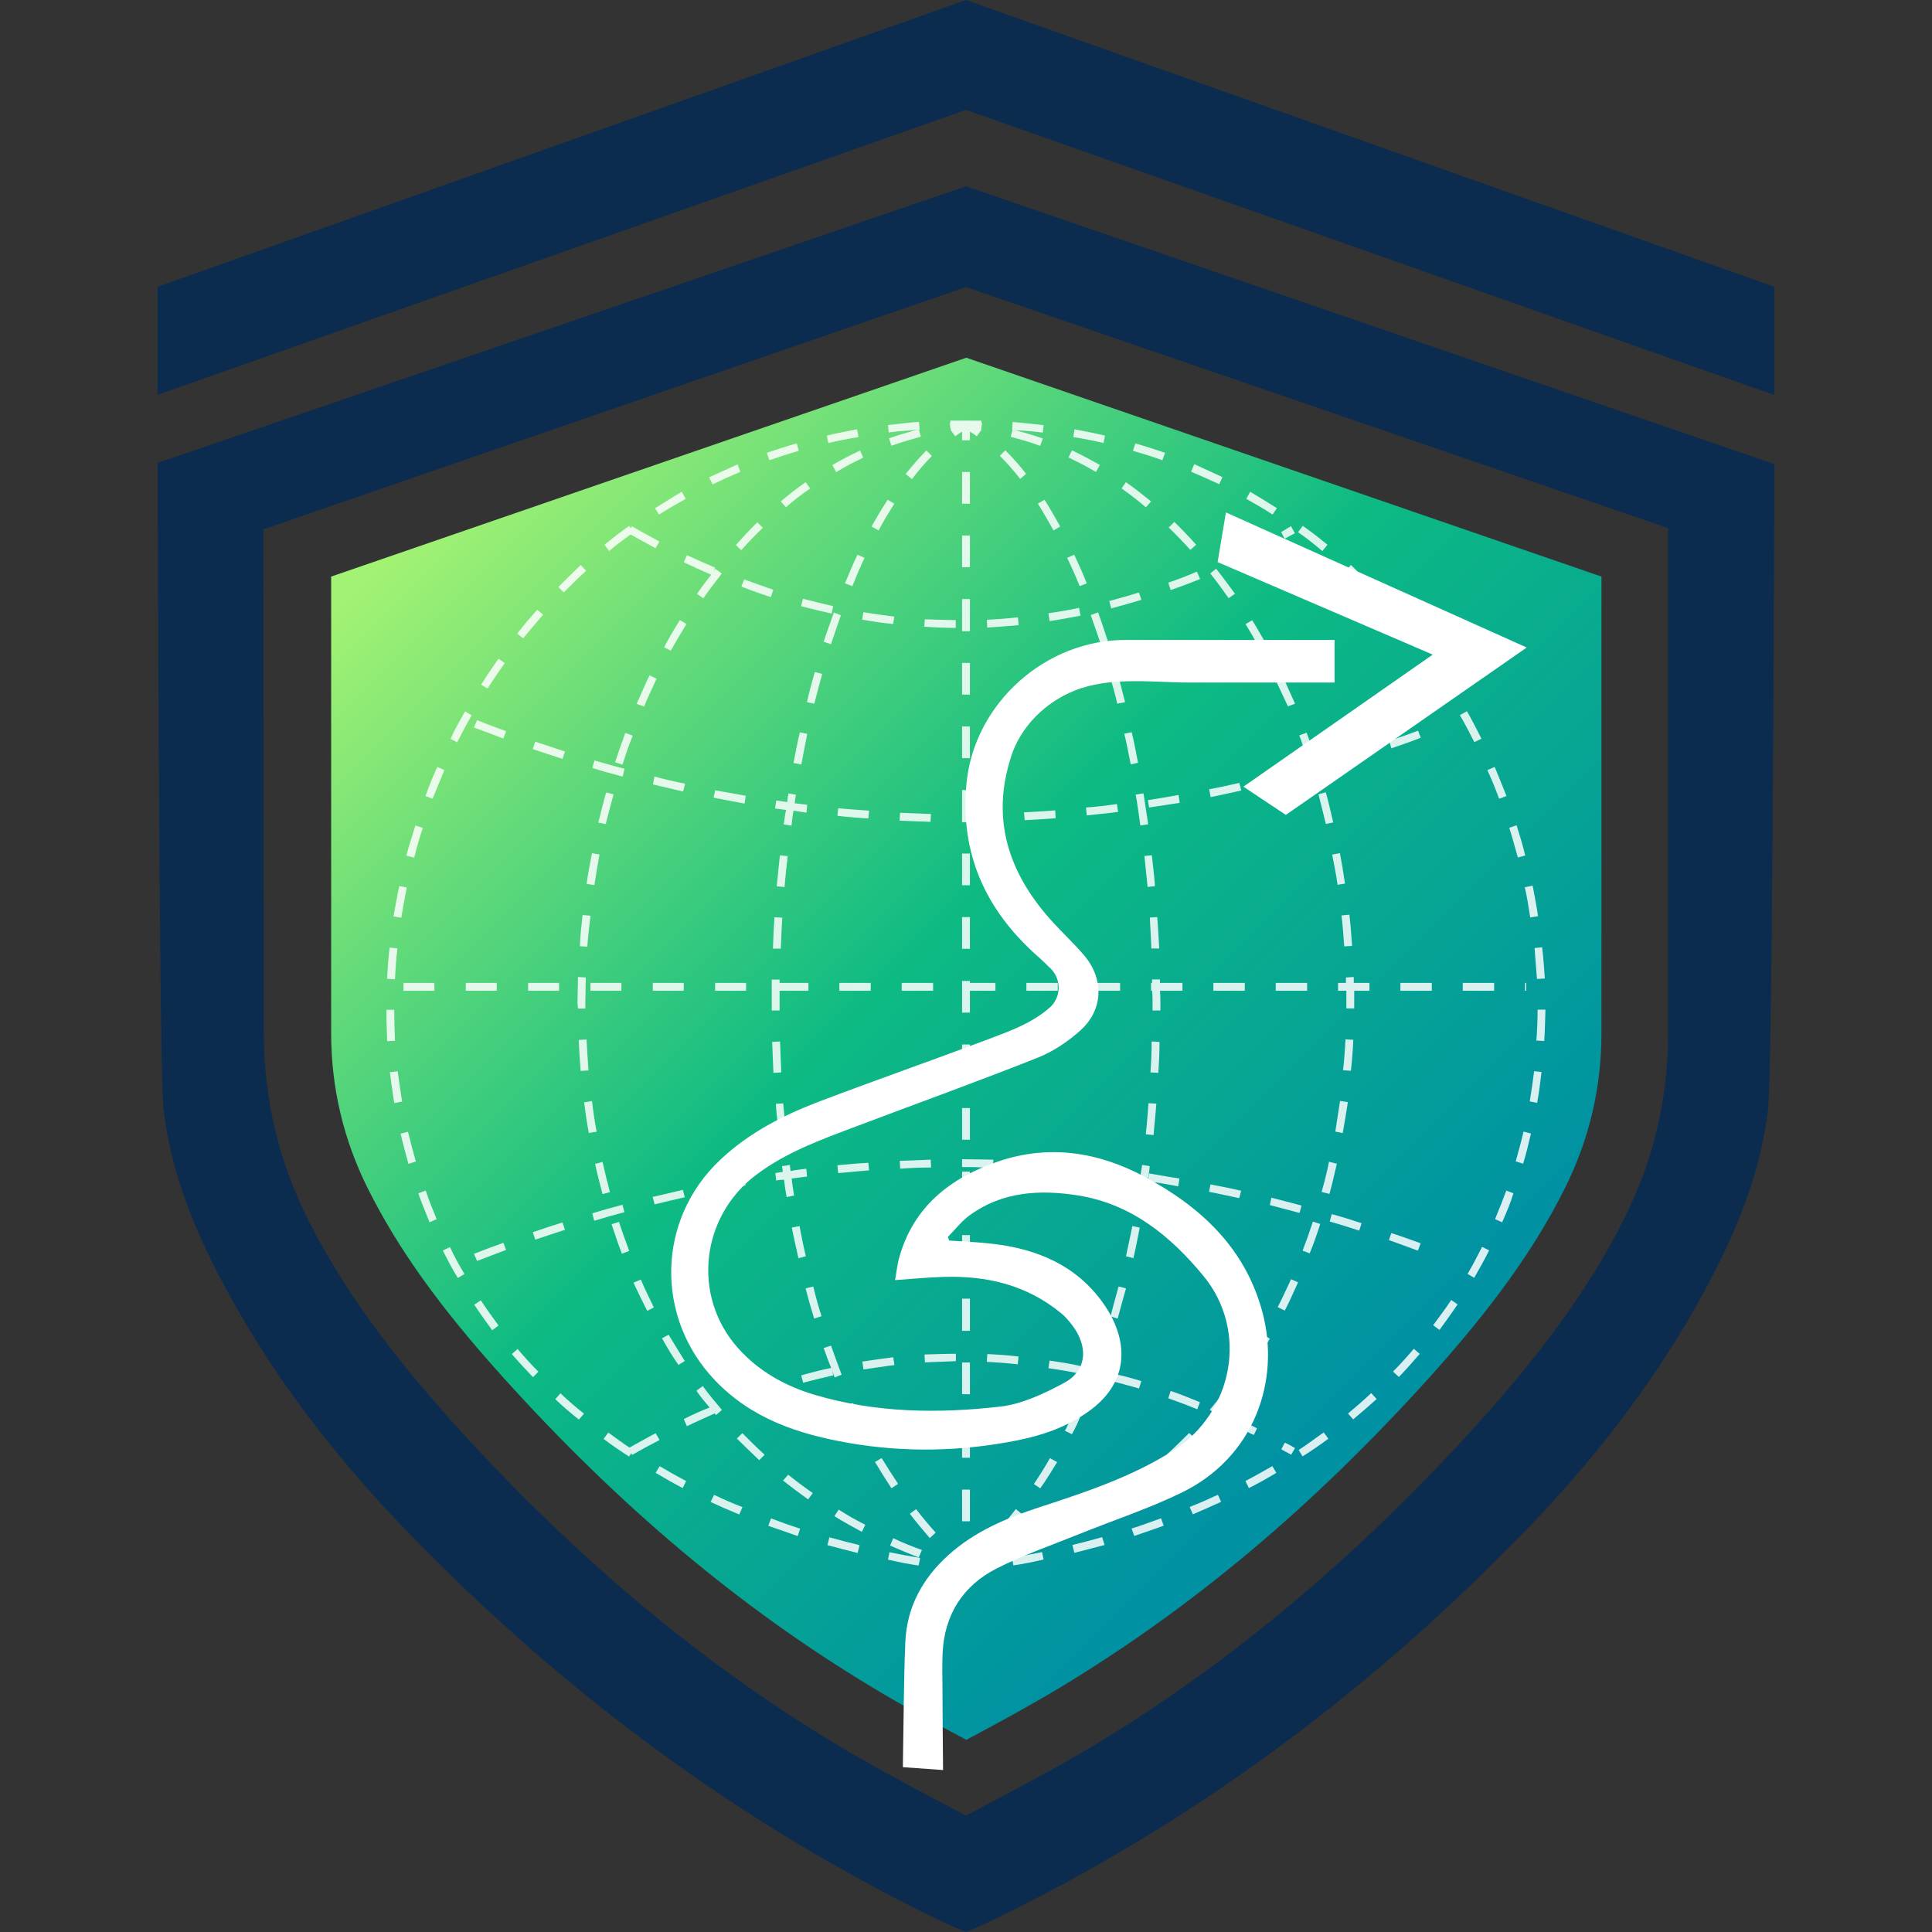 <?xml version="1.0" encoding="UTF-8"?>
<svg id="_Слой_2" data-name="Слой 2" xmlns="http://www.w3.org/2000/svg" xmlns:xlink="http://www.w3.org/1999/xlink" viewBox="0 0 128 128">
  <rect x="0" y="0" width="128" height="128" fill="#333333" stroke="none"/>
  <defs>
    <style>
      .cls-1 {
        opacity: .85;
      }

      .cls-2 {
        fill: #fff;
      }

      .cls-3 {
        fill: #0b2c4e;
      }

      .cls-4 {
        fill: url(#_Безымянный_градиент_28);
      }

      .cls-5 {
        fill: none;
      }
    </style>
    <linearGradient id="_Безымянный_градиент_28" data-name="Безымянный градиент 28" x1="33.86" y1="29.02" x2="93.97" y2="89.13" gradientUnits="userSpaceOnUse">
      <stop offset="0" stop-color="#a2f273"/>
      <stop offset=".51" stop-color="#0dba83"/>
      <stop offset="1" stop-color="#0091a3"/>
    </linearGradient>
  </defs>
  <g id="_Слой_1-2" data-name="Слой 1">
    <rect class="cls-5" width="128" height="128"/>
    <g>
      <polygon class="cls-3" points="64 0 10.44 19 10.44 26.16 64 7.28 117.55 26.17 117.55 19 64 0"/>
      <path class="cls-3" d="M64,12.34L10.44,30.67s.1,40.29,.39,42.81c.44,3.79,1.79,7.35,3.53,10.75,3.32,6.47,7.69,12.16,12.73,17.35,10.34,10.65,22.1,19.38,35.51,25.82,.49,.23,1.4,.6,1.4,.6,0,0,.88-.36,1.38-.6,13.43-6.44,25.17-15.17,35.53-25.82,5.04-5.19,9.4-10.88,12.7-17.35,1.74-3.4,3.09-6.96,3.53-10.75,.31-2.52,.42-42.73,.42-42.73L64,12.34Zm46.52,56.13c0,4.34-.99,8.44-2.93,12.29-2.49,4.99-5.9,9.35-9.61,13.48-7.51,8.31-15.9,15.61-25.51,21.4-2.75,1.64-5.64,3.14-8.47,4.65-2.86-1.51-5.71-3.01-8.47-4.65-9.64-5.79-18.03-13.09-25.53-21.4-3.69-4.13-7.12-8.49-9.61-13.48-1.92-3.84-2.91-7.95-2.91-12.29,0-8.75-.03-33.4-.03-33.4l46.55-16.05,46.52,15.97v33.48Z"/>
      <path class="cls-4" d="M64,115.26c-2.13-1.14-4.18-2.24-6.18-3.45-8.78-5.28-16.79-12.01-24.5-20.57-4.19-4.65-6.95-8.5-8.94-12.48-1.62-3.23-2.44-6.7-2.44-10.3,0-3.5,0-26.97,0-30.26l42.08-14.5,42.08,14.5c0,3.27,0,26.73,0,30.26,0,3.61-.82,7.07-2.44,10.3-1.99,3.97-4.75,7.82-8.94,12.48-7.71,8.55-15.72,15.28-24.5,20.57-2,1.2-4.04,2.31-6.18,3.45Z"/>
      <path class="cls-2" d="M66.98,50.16c-1.32,4.08-.18,7.6,2.57,10.71,.73,.83,1.56,1.58,2.28,2.43,1.32,1.56,1.27,3.58-.22,4.94-.83,.75-1.82,1.42-2.85,1.83-3.97,1.58-8,3.03-11.99,4.54-2.31,.87-4.64,1.7-6.65,3.21-3.7,2.77-4.3,8.05-1.22,11.5,1.39,1.55,3.15,2.53,5.14,3.11,4.02,1.18,8.13,1.23,12.23,.76,1.46-.17,2.93-.87,4.25-1.58,1.39-.75,1.58-2.18,.72-3.52-.26-.39-.56-.77-.92-1.07-2.28-1.89-4.96-2.52-7.85-2.42-1.02,.03-2.03,.13-3.17,.21,.1-.55,.14-.98,.25-1.4,.93-3.45,3.4-5.38,6.61-6.47,3.35-1.13,6.61-.62,9.67,1.02,3.72,1.99,6.68,4.73,7.81,8.98,1.21,4.54-.54,9.63-5.39,11.97-2.17,1.05-4.48,1.81-6.71,2.71-1.85,.75-3.75,1.4-5.52,2.3-2.23,1.14-3.46,3.07-3.57,5.62-.03,.75-.02,1.5-.01,2.25,.01,1.8,.02,3.6,.04,5.48l-2.66-.19c0-.1,0-.2,0-.29,.05-2.67,.05-5.34,.16-8,.1-2.31,1.13-4.2,2.84-5.75,1.76-1.59,3.87-2.47,6.07-3.19,3.04-.99,6.07-2,8.8-3.72,4.02-2.54,5.05-7.95,2.03-11.61-2.17-2.63-4.77-4.76-8.3-5.32-2.53-.4-5.01-.26-7.17,1.31-.55,.4-.97,.95-1.45,1.44,.04,.11,.05,.13,.09,.24,.97,.07,1.94,.1,2.9,.22,2.93,.34,5.51,1.43,7.27,3.89,1.72,2.4,1.86,5.23-.95,7.22-1.42,1.01-2.99,1.56-4.67,1.9-3.74,.75-7.5,.83-11.26,.17-3.3-.58-6.39-1.6-8.81-4.14-3.99-4.18-3.86-10.66,.36-14.62,1.9-1.79,4.17-2.95,6.57-3.86,3.74-1.42,7.52-2.74,11.26-4.15,1.4-.53,2.82-1.04,3.98-2.06,.77-.67,.8-1.87,.07-2.59-.29-.28-.58-.57-.89-.84-3.42-3.04-5.12-6.76-4.69-11.4,.5-5.35,5.28-9.58,10.61-9.53h13.78v2.82h-9.56c-2.5,0-5.3-.42-7.68,.54-1.94,.78-3.55,2.37-4.2,4.38Z"/>
      <polygon class="cls-2" points="101.15 42.9 85.19 53.99 82.38 52.12 94.92 43.37 80.67 37.24 81.22 33.95 101.15 42.9"/>
      <g class="cls-1">
        <g>
          <rect class="cls-2" x="63.74" y="28.14" width=".52" height="1.03"/>
          <path class="cls-2" d="M63.74,31.27v2.1h.52v-2.1h-.52Zm0,4.21v2.1h.52v-2.1h-.52Zm0,4.21v2.13h.52v-2.13h-.52Zm0,4.23v2.1h.52v-2.1h-.52Zm0,4.21v2.1h.52v-2.1h-.52Zm0,4.21v2.1h.52v-2.1h-.52Zm0,4.21v2.1h.52v-2.1h-.52Zm0,4.21v2.1h.52v-2.1h-.52Zm0,4.23v2.1h.52v-2.1h-.52Zm0,4.21v2.1h.52v-2.1h-.52Zm0,4.21v2.1h.52v-2.1h-.52Zm0,4.21v2.1h.52v-2.1h-.52Zm0,4.21v2.1h.52v-2.1h-.52Zm0,4.21v2.13h.52v-2.13h-.52Zm0,4.23v2.1h.52v-2.1h-.52Zm0,4.21v2.1h.52v-2.1h-.52Zm0,4.21v2.1h.52v-2.1h-.52Z"/>
          <rect class="cls-2" x="63.74" y="102.89" width=".52" height="1.03"/>
        </g>
        <g>
          <path class="cls-2" d="M63.28,28.9l-.3-.42c.29-.21,.59-.4,.89-.57l.26,.45c-.28,.16-.57,.34-.84,.54Z"/>
          <path class="cls-2" d="M61.38,29.84c-.47,.47-.91,.99-1.38,1.56l.42,.34c.44-.57,.88-1.09,1.32-1.53l-.36-.36Zm-2.57,3.27c-.36,.55-.73,1.17-1.07,1.77l.47,.26c.31-.6,.68-1.19,1.04-1.77l-.44-.26Zm-2,3.64c-.29,.6-.55,1.22-.83,1.9l.49,.18c.26-.65,.52-1.27,.81-1.87l-.47-.21Zm-1.56,3.82c-.23,.65-.47,1.3-.68,1.95l.49,.16c.21-.65,.44-1.3,.65-1.92l-.47-.18Zm-1.27,3.95c-.18,.65-.36,1.3-.52,2l.49,.1c.18-.68,.34-1.32,.52-1.97l-.49-.13Zm-.99,4c-.16,.68-.29,1.35-.42,2.03l.52,.1,.39-2.03-.49-.1Zm-.75,4.05c-.03,.18-.08,.39-.08,.57-.05,.18-.08,.36-.08,.52-.08,.34-.1,.65-.16,.96l.52,.08c.03-.34,.08-.68,.13-.99,.03-.18,.05-.34,.08-.49,.03-.21,.05-.39,.08-.57l-.49-.08Zm-.57,4.1c-.08,.68-.13,1.35-.21,2.05l.52,.05c.05-.7,.13-1.38,.21-2.05l-.52-.05Zm-.36,4.1c-.05,.7-.08,1.38-.1,2.08h.52c.03-.68,.05-1.35,.1-2.05l-.52-.03Zm-.18,4.13v2.05h.52v-2.05h-.52Zm.55,4.1l-.52,.03c.03,.68,.05,1.38,.08,2.05l.52-.03c-.03-.68-.05-1.38-.08-2.05Zm.29,4.96c-.03-.29-.05-.57-.08-.86l-.49,.03c.03,.36,.05,.73,.1,1.09,0,.34,.05,.65,.08,.99l.52-.05c-.05-.42-.08-.81-.13-1.19Zm.49,4.1c-.03-.16-.05-.34-.08-.49-.03-.13-.03-.26-.05-.39l-.52,.08c.03,.13,.03,.23,.05,.36,.03,.18,.05,.34,.08,.52,.05,.39,.1,.78,.18,1.17l.49-.1c-.05-.39-.13-.75-.16-1.14Zm.52,3.17l-.52,.1c.13,.68,.29,1.35,.44,2.03l.49-.13c-.16-.65-.29-1.32-.42-2Zm.91,4l-.52,.13c.18,.68,.36,1.32,.57,2l.49-.16c-.21-.65-.39-1.3-.55-1.97Zm1.17,3.92l-.49,.16c.16,.44,.31,.88,.49,1.3,.03,.13,.08,.26,.13,.36,.03,.1,.08,.18,.1,.29l.47-.18c-.23-.62-.47-1.27-.7-1.92Zm1.48,3.84v-.03h-.03l-.44,.21c.29,.62,.6,1.27,.91,1.84l.44-.23c-.29-.57-.6-1.17-.88-1.79Zm1.87,3.61l-.44,.26c.36,.6,.73,1.19,1.09,1.74l.44-.29c-.36-.55-.73-1.12-1.09-1.71Zm2.29,3.38l-.42,.31c.42,.57,.88,1.09,1.32,1.61l.39-.36c-.44-.49-.88-1.01-1.3-1.56Z"/>
          <path class="cls-2" d="M63.83,104.11c-.26-.23-.52-.46-.77-.7l.35-.37c.25,.23,.5,.46,.75,.68l-.34,.39Z"/>
        </g>
        <g>
          <path class="cls-2" d="M63.01,28.53l-.08-.51c.34-.06,.69-.1,1.04-.14l.06,.51c-.34,.04-.68,.08-1.01,.14Z"/>
          <path class="cls-2" d="M60.88,28.47v-.03c-.05,.03-.1,.03-.16,.05-.62,.16-1.22,.34-1.82,.55l.16,.49c.65-.23,1.3-.42,1.95-.6l-.13-.47Zm-3.9,1.38c-.62,.29-1.25,.62-1.84,.96l.26,.47c.6-.36,1.19-.68,1.79-.96l-.21-.47Zm-3.61,2.1c-.57,.39-1.12,.83-1.64,1.27l.34,.39c.49-.44,1.04-.86,1.61-1.25l-.31-.42Zm-3.19,2.65c-.49,.47-.96,.99-1.43,1.51l.36,.34c.47-.52,.93-1.01,1.43-1.48l-.36-.36Zm-2.78,3.09c-.03,.05-.08,.08-.1,.13-.05,.08-.13,.16-.18,.26-.34,.42-.65,.83-.94,1.27l.42,.29c.39-.57,.81-1.12,1.22-1.64l-.42-.31Zm-2.36,3.4c-.36,.57-.73,1.19-1.04,1.79l.44,.23c.34-.6,.68-1.19,1.04-1.77l-.44-.26Zm-2,3.64c-.29,.6-.57,1.25-.86,1.9l.49,.18c.26-.62,.55-1.25,.83-1.84l-.47-.23Zm-1.61,3.82c-.23,.65-.47,1.3-.68,1.95l.49,.16c.21-.65,.42-1.3,.68-1.92l-.49-.18Zm-1.27,3.95c-.18,.65-.36,1.32-.52,2l.49,.1c.16-.65,.34-1.32,.52-1.97l-.49-.13Zm-.94,4.03c-.13,.68-.26,1.35-.36,2.03l.52,.08c.1-.68,.21-1.35,.34-2.03l-.49-.08Zm-.62,4.08c-.08,.7-.16,1.38-.18,2.08l.49,.03c.05-.68,.13-1.35,.21-2.05l-.52-.05Zm-.31,4.13c0,.57-.03,1.12-.03,1.66l.03,.42h.49v-.42c0-.55,.03-1.09,.03-1.64l-.52-.03Zm.57,4.13l-.52,.03c.03,.68,.08,1.38,.13,2.05l.52-.03c-.05-.7-.1-1.38-.13-2.05Zm.36,4.08l-.52,.08c.08,.65,.18,1.35,.31,2.03l.52-.08c-.13-.68-.23-1.35-.31-2.03Zm.7,4.03l-.49,.13c.13,.65,.31,1.32,.49,2l.49-.13c-.18-.68-.34-1.32-.49-2Zm1.09,3.97l-.49,.16c.21,.65,.44,1.32,.68,1.95l.49-.18c-.23-.62-.47-1.27-.68-1.92Zm1.45,3.82l-.49,.21c.29,.62,.6,1.27,.91,1.87l.44-.23c-.29-.6-.6-1.22-.86-1.84Zm1.84,3.66l-.44,.23c.34,.62,.7,1.22,1.09,1.77l.42-.26c-.36-.57-.73-1.17-1.07-1.74Zm2.26,3.4l-.42,.31c.26,.39,.57,.75,.88,1.12,.1,.13,.21,.26,.34,.39,.03,.03,.05,.08,.08,.1l.39-.34c-.44-.52-.88-1.04-1.27-1.58Zm2.62,3.12l-.36,.36c.47,.47,.99,.96,1.48,1.43l.36-.36c-.52-.47-1.01-.96-1.48-1.43Zm3.04,2.75l-.34,.39c.55,.44,1.12,.86,1.66,1.25l.31-.42c-.57-.39-1.12-.81-1.64-1.22Zm3.35,2.31l-.29,.44c.57,.36,1.2,.7,1.82,1.04l.23-.47c-.62-.31-1.22-.65-1.77-1.01Zm3.61,1.9l-.21,.49c.62,.26,1.27,.55,1.9,.78l.21-.49c-.65-.23-1.3-.49-1.9-.78Z"/>
          <path class="cls-2" d="M63.92,104.17c-.34-.09-.67-.19-1-.3l.15-.49c.33,.1,.65,.2,.99,.29l-.14,.5Z"/>
        </g>
        <g>
          <path class="cls-2" d="M63.99,28.39c-.34,0-.69,0-1.03,0v-.52c.34,0,.68,0,1.03,0v.52Z"/>
          <path class="cls-2" d="M60.88,27.95c-.68,.05-1.35,.13-2.05,.21l.05,.49c.62-.08,1.25-.13,1.84-.16,.05-.03,.1-.03,.16-.03h.05l-.05-.52Zm-4.1,.49c-.65,.13-1.35,.26-2,.42l.1,.49c.68-.16,1.35-.29,2-.39l-.1-.52Zm-4,.94c-.65,.18-1.32,.39-1.97,.62l.16,.49c.68-.23,1.32-.44,1.95-.62l-.13-.49Zm-3.9,1.38c-.65,.29-1.27,.57-1.9,.86l.23,.47c.6-.29,1.22-.57,1.84-.83l-.18-.49Zm-3.71,1.82c-.62,.36-1.19,.73-1.77,1.09l.26,.42c.57-.36,1.17-.7,1.77-1.04l-.26-.47Zm-3.38,2.42l-.1-.16c-.57,.39-1.12,.83-1.64,1.25l.31,.42c.44-.39,.94-.75,1.4-1.09,.08-.05,.13-.1,.21-.16l-.18-.26Zm-3.32,2.44c-.49,.47-.99,.96-1.48,1.45l.36,.36c.49-.49,.99-.99,1.48-1.43l-.36-.39Zm-2.88,2.96c-.47,.52-.91,1.04-1.32,1.58l.39,.31c.44-.52,.86-1.04,1.32-1.56l-.39-.34Zm-2.57,3.25c-.39,.55-.78,1.12-1.14,1.71l.42,.26c.36-.57,.75-1.14,1.14-1.69l-.42-.29Zm-2.21,3.48c-.34,.6-.68,1.19-.96,1.82l.44,.23c.31-.6,.62-1.22,.96-1.79l-.44-.26Zm-1.84,3.69c-.29,.62-.55,1.27-.78,1.92l.47,.18c.26-.62,.52-1.27,.78-1.9l-.47-.21Zm-1.45,3.87c-.21,.68-.42,1.32-.6,2l.52,.13c.16-.65,.36-1.32,.57-1.97l-.49-.16Zm-1.06,4c-.16,.68-.26,1.35-.39,2.03l.52,.08c.1-.65,.23-1.32,.36-2l-.49-.1Zm-.65,4.08c-.08,.68-.13,1.38-.16,2.08l.52,.03c.03-.68,.08-1.38,.16-2.05l-.52-.05Zm.31,4.13h-.52c0,.7,.03,1.4,.05,2.08l.52-.03c-.03-.68-.05-1.38-.05-2.05Zm.23,4.08l-.52,.05c.08,.68,.18,1.35,.29,2.05l.52-.1c-.1-.68-.21-1.35-.29-2Zm.68,4l-.49,.13c.16,.68,.34,1.32,.52,2l.49-.16c-.18-.65-.36-1.3-.52-1.97Zm1.17,3.9l-.49,.18c.23,.65,.49,1.27,.75,1.92l.47-.21c-.26-.62-.52-1.27-.73-1.9Zm1.61,3.74l-.47,.23c.31,.62,.62,1.22,.99,1.82l.44-.26c-.34-.57-.68-1.19-.96-1.79Zm2.05,3.53l-.44,.29c.36,.55,.78,1.12,1.19,1.69l.42-.31c-.42-.57-.81-1.12-1.17-1.66Zm2.44,3.22l-.39,.34c.44,.52,.94,1.04,1.4,1.53l.36-.36c-.47-.47-.94-.99-1.38-1.51Zm2.83,2.94l-.34,.39c.49,.47,1.01,.91,1.56,1.35l.34-.39c-.55-.44-1.07-.88-1.56-1.35Zm4.6,3.61c-.49-.31-.96-.68-1.43-1.01l-.31,.42c.55,.42,1.12,.81,1.69,1.17l.13-.21,.16-.21c-.08-.05-.16-.1-.23-.16Zm1.97,1.22l-.26,.44c.6,.36,1.2,.7,1.79,1.01l.23-.47c-.6-.31-1.2-.65-1.77-.99Zm3.61,1.9l-.23,.47c.62,.29,1.27,.57,1.9,.83l.21-.49c-.62-.23-1.27-.52-1.87-.81Zm3.77,1.56l-.18,.49c.65,.23,1.3,.44,1.95,.68l.16-.49c-.65-.21-1.3-.44-1.92-.68Zm3.87,1.25l-.13,.52c.65,.18,1.32,.34,2,.52l.13-.52c-.68-.16-1.35-.34-2-.52Zm5.95,1.35c-.68-.1-1.32-.23-1.97-.36l-.1,.49c.68,.16,1.35,.29,2.03,.39l.1-.49s-.03,0-.05-.03Z"/>
          <path class="cls-2" d="M63.96,104.17c-.35-.04-.69-.09-1.03-.14l.07-.51c.34,.05,.68,.1,1.02,.14l-.07,.51Z"/>
        </g>
        <g>
          <path class="cls-2" d="M64.71,28.9c-.27-.2-.56-.38-.84-.54l.26-.45c.3,.17,.6,.36,.89,.57l-.3,.42Z"/>
          <path class="cls-2" d="M66.6,29.84l-.36,.36c.44,.44,.91,.96,1.35,1.53l.39-.34c-.44-.57-.91-1.09-1.38-1.56Zm2.6,3.27l-.44,.26c.36,.57,.7,1.17,1.04,1.77l.44-.26c-.34-.6-.68-1.22-1.04-1.77Zm1.97,3.64l-.47,.21c.29,.6,.57,1.22,.83,1.87l.47-.18c-.26-.68-.55-1.3-.83-1.9Zm1.58,3.82l-.49,.18c.21,.57,.42,1.19,.62,1.79,.03,.05,.03,.08,.05,.13l.47-.16v-.03c-.21-.65-.42-1.27-.65-1.92Zm1.45,4.62c-.08-.23-.16-.44-.21-.68l-.49,.13c.05,.21,.1,.39,.16,.6,.13,.44,.26,.91,.36,1.38l.52-.1c-.13-.47-.23-.91-.34-1.32Zm.78,3.32l-.49,.1c.16,.68,.29,1.35,.42,2.03l.49-.1c-.13-.68-.26-1.35-.42-2.03Zm.78,4.05l-.52,.08c.13,.68,.21,1.35,.31,2.05l.52-.08c-.1-.68-.21-1.38-.31-2.05Zm.55,4.1l-.49,.05c.08,.68,.13,1.35,.21,2.05l.49-.05c-.05-.7-.13-1.38-.21-2.05Zm.36,4.1l-.49,.03c.03,.7,.08,1.38,.1,2.05h.52c-.03-.7-.08-1.38-.13-2.08Zm.18,4.86v-.73h-.52v.21c.03,.18,.03,.34,0,.52,.03,.31,.03,.6,.03,.91v.42h.52v-.42c0-.31,0-.6-.03-.91Zm-.55,3.38c0,.68-.03,1.38-.08,2.05l.52,.03c.05-.68,.08-1.38,.08-2.05l-.52-.03Zm-.21,4.1c-.05,.68-.1,1.35-.18,2.05l.52,.05c.05-.7,.13-1.38,.18-2.08l-.52-.03Zm-.42,4.08c-.03,.23-.08,.44-.1,.68-.05,.44-.13,.91-.21,1.35l.52,.1c.05-.36,.1-.73,.16-1.06,0-.05,.03-.1,0-.16,.05-.13,.05-.26,.08-.36,.03-.16,.03-.31,.05-.47l-.49-.08Zm-.65,4.05c-.13,.68-.29,1.35-.42,2l.49,.13c.16-.68,.29-1.35,.42-2.03l-.49-.1Zm-.91,4c-.18,.65-.36,1.3-.52,1.92t-.03,.05l.05,.03,.44,.13c.18-.68,.36-1.32,.55-2l-.49-.13Zm-1.17,3.92c-.23,.65-.47,1.3-.73,1.92l.49,.18c.26-.62,.49-1.27,.7-1.95l-.47-.16Zm-1.51,3.82c-.21,.44-.42,.88-.62,1.3-.08,.18-.16,.36-.26,.52l.47,.23c.21-.39,.42-.81,.57-1.22,.13-.21,.21-.42,.31-.62l-.47-.21Zm-1.87,3.64c-.34,.6-.7,1.17-1.06,1.71l.42,.29c.39-.55,.75-1.14,1.12-1.74l-.47-.26Zm-1.9,3.66l-.36-.29c-.16,.21-.34,.44-.52,.65-.26,.31-.52,.62-.78,.91l.39,.36c.44-.52,.88-1.04,1.32-1.61l-.05-.03Z"/>
          <path class="cls-2" d="M64.16,104.11l-.34-.39c.26-.22,.51-.45,.75-.68l.35,.37c-.25,.24-.51,.47-.77,.7Z"/>
        </g>
        <g>
          <path class="cls-2" d="M64.98,28.53c-.33-.05-.67-.1-1.01-.14l.06-.51c.35,.04,.69,.08,1.04,.14l-.08,.51Z"/>
          <path class="cls-2" d="M67.25,28.49c-.05-.03-.1-.03-.16-.05v.03l-.13,.47c.68,.18,1.32,.36,1.95,.6l.18-.49c-.6-.21-1.22-.39-1.84-.55Zm3.77,1.35l-.23,.47c.6,.29,1.22,.6,1.82,.96l.26-.47c-.62-.34-1.25-.68-1.84-.96Zm3.58,2.1l-.29,.42c.55,.39,1.09,.81,1.61,1.25l.34-.39c-.55-.44-1.09-.88-1.66-1.27Zm3.19,2.65l-.36,.36c.49,.47,.96,.96,1.43,1.48l.39-.34c-.47-.52-.96-1.04-1.45-1.51Zm2.78,3.09l-.39,.31c.42,.52,.81,1.06,1.22,1.64l.42-.29c-.42-.57-.83-1.14-1.25-1.66Zm3.17,4.73c-.26-.44-.52-.91-.78-1.32l-.44,.26c.21,.36,.44,.7,.62,1.06,.13,.23,.26,.47,.39,.7l.47-.23c-.08-.16-.18-.31-.26-.47Zm1.43,2.83c-.08-.18-.16-.36-.23-.52l-.47,.23c.05,.1,.08,.18,.13,.29,.23,.49,.49,1.04,.73,1.56l.47-.18c-.21-.47-.42-.94-.62-1.38Zm1.58,3.82c-.05-.18-.13-.34-.18-.52l-.49,.18c.08,.21,.16,.42,.23,.65,.16,.42,.31,.83,.44,1.27l.49-.16c-.16-.47-.31-.96-.49-1.43Zm1.09,3.43l-.49,.13c.16,.65,.34,1.32,.49,1.97l.49-.1c-.16-.68-.31-1.35-.49-2Zm.94,4.03l-.52,.1c.13,.65,.26,1.32,.36,2l.49-.08c-.1-.68-.21-1.35-.34-2.03Zm.62,4.08l-.52,.05c.08,.7,.13,1.38,.18,2.05l.52-.03c-.05-.7-.1-1.38-.18-2.08Zm.29,4.52v-.39l-.52,.03v.36c.03,.18,.03,.34,.03,.52v1.17h.52v-1.17c0-.16,0-.34-.03-.52Zm-.55,3.74c-.03,.68-.08,1.35-.16,2.05l.52,.03c.08-.68,.13-1.38,.16-2.05l-.52-.03Zm-.36,4.08l-.31,2.03,.49,.1c.13-.7,.23-1.38,.34-2.05l-.52-.08Zm-.73,4.03c-.13,.68-.31,1.35-.49,2l.52,.13c.18-.65,.34-1.35,.49-2l-.52-.13Zm-1.07,3.97c-.21,.65-.44,1.3-.68,1.92l.47,.18c.26-.62,.49-1.3,.7-1.95l-.49-.16Zm-1.45,3.82c-.29,.62-.57,1.25-.88,1.84l.47,.23c.31-.6,.6-1.25,.88-1.87l-.47-.21Zm-1.61,3.79l-.23-.13c-.36,.57-.73,1.17-1.09,1.74l.44,.29c.31-.47,.6-.96,.91-1.45,.05-.1,.13-.21,.18-.31l-.21-.13Zm-2.49,3.27c-.21,.29-.44,.57-.68,.83-.18,.26-.39,.49-.6,.75l.13,.1,.26,.23c.44-.52,.88-1.06,1.3-1.61l-.42-.31Zm-2.44,3.3l-.21-.18c-.47,.47-.96,.96-1.45,1.4l.03,.03,.31,.36c.52-.47,1.01-.96,1.48-1.45l-.16-.16Zm-3.22,2.57c-.55,.42-1.09,.83-1.64,1.22l.29,.42c.57-.39,1.14-.81,1.66-1.25l-.31-.39Zm-3.35,2.34c-.57,.34-1.17,.68-1.79,.99l.26,.47c.62-.34,1.22-.68,1.79-1.04l-.26-.42Zm-3.61,1.87c-.62,.29-1.25,.55-1.9,.78l.18,.49c.65-.23,1.3-.52,1.92-.78l-.21-.49Z"/>
          <path class="cls-2" d="M64.07,104.17l-.14-.5c.33-.09,.66-.19,.98-.29l.15,.49c-.33,.1-.66,.2-.99,.3Z"/>
        </g>
        <g>
          <path class="cls-2" d="M65.02,28.39c-.34,0-.68,0-1.03,0v-.52c.34,0,.69,0,1.03,0v.52Z"/>
          <path class="cls-2" d="M67.09,27.95l-.03,.52h.03c.05,0,.1,0,.16,.03,.62,.03,1.22,.08,1.84,.16l.05-.49c-.68-.08-1.38-.16-2.05-.21Zm4.1,.49l-.08,.52c.65,.1,1.32,.23,2,.39l.1-.49c-.68-.16-1.35-.29-2.03-.42Zm4.03,.94l-.16,.49c.65,.18,1.3,.39,1.95,.62l.18-.49c-.68-.23-1.32-.44-1.97-.62Zm3.9,1.38l-.21,.49c.62,.26,1.25,.55,1.87,.83l.21-.47c-.62-.29-1.25-.57-1.87-.86Zm3.71,1.82l-.26,.47c.6,.34,1.2,.68,1.74,1.04l.29-.42c-.57-.36-1.17-.73-1.77-1.09Zm3.48,2.26l-.31,.42c.57,.39,1.09,.81,1.61,1.25l.34-.42c-.52-.42-1.07-.86-1.64-1.25Zm3.66,3.06c-.16-.18-.31-.31-.47-.47l-.16,.18-.18,.21c.49,.44,.99,.94,1.45,1.43l.39-.36c-.34-.34-.68-.68-1.04-.99Zm2.44,2.49l-.39,.34c.44,.52,.88,1.04,1.3,1.56l.42-.31c-.44-.55-.88-1.06-1.32-1.58Zm2.57,3.25l-.44,.29c.39,.55,.78,1.12,1.14,1.69l.44-.26c-.36-.6-.75-1.17-1.14-1.71Zm2.21,3.48l-.47,.26c.34,.57,.65,1.19,.96,1.79l.47-.23c-.31-.62-.62-1.22-.96-1.82Zm1.84,3.69l-.49,.21c.29,.62,.55,1.27,.78,1.9l.49-.18c-.26-.65-.52-1.3-.78-1.92Zm1.45,3.87l-.49,.16c.21,.65,.39,1.32,.57,1.97l.49-.13c-.16-.68-.36-1.32-.57-2Zm1.06,4l-.52,.1c.16,.68,.26,1.35,.36,2l.52-.08c-.1-.68-.23-1.35-.36-2.03Zm.62,4.08l-.49,.05c.05,.68,.1,1.38,.16,2.05l.52-.03c-.05-.7-.1-1.4-.18-2.08Zm-.29,4.13c0,.68-.03,1.38-.08,2.05l.52,.03c.05-.68,.05-1.38,.08-2.08h-.52Zm-.23,4.08c-.08,.65-.18,1.32-.29,2l.49,.1c.13-.7,.21-1.38,.29-2.05l-.49-.05Zm-.7,4c-.16,.68-.34,1.32-.52,1.97l.49,.16c.21-.68,.36-1.32,.52-2l-.49-.13Zm-1.14,3.9c-.23,.62-.49,1.27-.75,1.9l.47,.21c.29-.65,.55-1.27,.75-1.92l-.47-.18Zm-1.61,3.74c-.31,.6-.62,1.22-.96,1.79l.44,.26c.34-.6,.68-1.19,.99-1.82l-.47-.23Zm-2.05,3.53c-.36,.55-.78,1.09-1.19,1.66l.42,.31c.42-.57,.83-1.14,1.2-1.69l-.42-.29Zm-2.47,3.22c-.44,.52-.91,1.04-1.38,1.51l.39,.36c.47-.49,.93-1.01,1.38-1.53l-.39-.34Zm-2.83,2.94c-.49,.47-1.01,.91-1.53,1.35l.34,.39c.52-.44,1.04-.88,1.56-1.35l-.36-.39Zm-3.14,2.6c-.55,.39-1.12,.81-1.66,1.17l.26,.42c.57-.36,1.14-.75,1.71-1.17l-.31-.42Zm-3.4,2.23c-.6,.34-1.19,.68-1.79,.99l.23,.47c.62-.31,1.22-.65,1.82-1.01l-.26-.44Zm-3.61,1.9c-.62,.29-1.25,.57-1.87,.81l.21,.49c.62-.26,1.25-.55,1.87-.83l-.21-.47Zm-3.77,1.56c-.65,.23-1.27,.47-1.95,.68l.18,.49c.65-.23,1.3-.44,1.95-.68l-.18-.49Zm-3.9,1.25c-.65,.18-1.3,.36-1.97,.52l.13,.52c.68-.18,1.32-.34,2-.52l-.16-.52Zm-3.97,.99c-.31,.05-.62,.13-.94,.18-.34,.08-.7,.13-1.07,.21l.05,.23,.05,.26c.68-.1,1.35-.23,2-.39l-.1-.49Z"/>
          <path class="cls-2" d="M64.03,104.17l-.07-.51c.34-.04,.68-.09,1.02-.14l.07,.51c-.34,.05-.68,.1-1.03,.14Z"/>
        </g>
        <path class="cls-2" d="M85.53,34.86c-.21,.13-.44,.26-.65,.39l.23,.44c.23-.13,.44-.23,.68-.36l-.26-.47Zm-43.66,0l-.08,.13-.18,.34,.16,.08c.57,.31,1.12,.62,1.66,.91l.26-.44c-.6-.34-1.22-.65-1.82-1.01Zm41.2,1.32c-.62,.31-1.25,.6-1.87,.88l.21,.47c.62-.29,1.25-.57,1.87-.88l-.21-.47Zm-37.56,.6l-.21,.47c.6,.29,1.19,.55,1.82,.83,.03,0,.05,.03,.08,.03l.1-.29,.08-.21c-.62-.26-1.25-.55-1.87-.83Zm33.79,1.09c-.6,.26-1.25,.52-1.9,.73l.16,.49c.68-.23,1.32-.47,1.95-.73l-.21-.49Zm-30,.52l-.18,.47c.65,.26,1.3,.49,1.95,.7l.16-.49c-.62-.21-1.27-.44-1.92-.68Zm26.16,.86c-.65,.21-1.32,.39-1.97,.57l.13,.49c.65-.18,1.32-.36,2-.57l-.16-.49Zm-22.26,.42l-.13,.49c.68,.18,1.35,.34,2.03,.49l.1-.49c-.65-.16-1.32-.31-2-.49Zm18.29,.6c-.7,.16-1.38,.26-2.03,.36l.08,.52c.68-.1,1.35-.23,2.05-.36l-.1-.52Zm-14.29,.29l-.08,.49c.7,.13,1.38,.23,2.05,.29l.08-.49c-.68-.08-1.35-.18-2.05-.29Zm10.23,.34c-.7,.08-1.38,.13-2.05,.16l.03,.52c.68-.05,1.38-.1,2.08-.16l-.05-.52Zm-6.16,.13l-.03,.49c.7,.05,1.4,.08,2.08,.08v-.52c-.68,0-1.35-.03-2.05-.05Z"/>
        <path class="cls-2" d="M31.61,47.71l-.21,.49c.65,.23,1.3,.49,1.95,.73l.18-.49c-.65-.23-1.3-.47-1.92-.73Zm62.34,.7c-.49,.18-.96,.36-1.45,.52-.16,.05-.31,.1-.47,.16l.05,.13,.1,.36c.65-.23,1.3-.44,1.95-.7l-.18-.47Zm-58.49,.73l-.16,.49c.65,.21,1.3,.44,1.97,.65l.16-.49c-.65-.21-1.3-.44-1.97-.65Zm54.6,.6c-.65,.21-1.3,.39-1.95,.6l.13,.49c.68-.21,1.32-.39,1.97-.6l-.16-.49Zm-50.68,.65l-.13,.49c.65,.21,1.32,.39,2,.57l.13-.52c-.68-.16-1.32-.36-2-.55Zm46.73,.49c-.65,.18-1.32,.36-1.97,.52l.1,.49c.68-.16,1.35-.31,2-.49l-.13-.52Zm-42.75,.57l-.1,.52c.68,.16,1.32,.31,2,.47l.13-.52c-.68-.13-1.35-.29-2.03-.47Zm38.75,.42c-.68,.16-1.32,.29-2,.42l.1,.52c.68-.13,1.35-.29,2.03-.44l-.13-.49Zm-34.73,.49l-.1,.49c.7,.13,1.38,.26,2.05,.39l.08-.52c-.68-.13-1.35-.23-2.03-.36Zm30.7,.31c-.68,.13-1.35,.23-2.03,.34l.08,.49c.68-.1,1.35-.21,2.03-.31l-.08-.52Zm-25.43,.55c-.16-.03-.31-.05-.49-.08-.23-.03-.47-.08-.73-.1l-.08,.52c.23,.03,.49,.08,.73,.1,.16,.03,.34,.05,.49,.05,.29,.05,.57,.08,.86,.13l.05-.52c-.29-.03-.55-.08-.83-.1Zm21.35,.05c-.68,.1-1.35,.18-2.05,.23l.05,.52c.7-.08,1.38-.13,2.08-.23l-.08-.52Zm-18.47,.29l-.05,.49c.68,.08,1.38,.13,2.05,.18l.05-.52c-.7-.05-1.38-.1-2.05-.16Zm14.39,.13c-.7,.05-1.38,.1-2.08,.13l.05,.52c.68-.03,1.38-.08,2.05-.13l-.03-.52Zm-10.29,.16l-.03,.52c.68,.03,1.38,.05,2.05,.08l.03-.52c-.7-.03-1.38-.05-2.05-.08Zm6.16,.08c-.49,0-1.01,.03-1.53,.03h-.52v.52h.29c.08,0,.16,0,.23-.03,.52,.03,1.04,0,1.56-.03l-.03-.49Z"/>
        <path class="cls-2" d="M61.25,89.74l.03,.52c.7-.03,1.38-.05,2.05-.08v-.49c-.68,0-1.38,.03-2.08,.05Zm4.16-.03l-.03,.52c.68,.03,1.35,.08,2.05,.16l.05-.52c-.7-.08-1.4-.13-2.08-.16Zm-6.23,.21c-.65,.08-1.35,.18-2.05,.29l.08,.52c.7-.1,1.38-.21,2.05-.29l-.08-.52Zm10.36,.21l-.08,.52c.6,.08,1.22,.18,1.84,.31,.05,0,.13,.03,.18,.03l.1-.49c-.7-.16-1.38-.26-2.05-.36Zm-14.36,.86l-.08-.36h-.05c-.65,.13-1.32,.31-1.97,.49l.13,.49c.68-.18,1.35-.34,2-.49l-.03-.13Zm18.88,.1c-.16-.05-.29-.1-.44-.13l-.13,.49c.13,.03,.23,.05,.36,.1,.52,.13,1.06,.29,1.61,.44l.16-.49c-.52-.16-1.07-.31-1.56-.42Zm-22.99,.62c-.65,.21-1.3,.44-1.95,.68l.18,.49c.62-.23,1.27-.47,1.92-.68l-.16-.49Zm26.49,.44l-.16,.49c.65,.23,1.3,.47,1.92,.73l.18-.47c-.62-.26-1.27-.52-1.95-.75Zm-30.36,1.01c-.05,.03-.1,.05-.16,.08-.6,.23-1.17,.49-1.74,.78l.21,.47c.62-.31,1.25-.57,1.87-.86l-.18-.47Zm35.66,1.25c-.47-.23-.96-.47-1.45-.7l-.21,.47c.49,.23,.96,.47,1.45,.68,.13,.08,.29,.16,.42,.21l.21-.44c-.13-.08-.26-.13-.42-.21Zm-39.43,.55c-.57,.29-1.12,.62-1.71,.94-.03,.03-.08,.03-.1,.05l.18,.31,.08,.13c.6-.34,1.22-.68,1.82-.99l-.26-.44Zm41.69,.62l-.23,.44c.21,.13,.44,.23,.65,.36l.26-.44c-.23-.13-.44-.26-.68-.36Z"/>
        <path class="cls-2" d="M63.74,76.8v.52c.47,0,.94,0,1.4,.03,.21-.03,.44,0,.65,0v-.26l.03-.26c-.7,0-1.38-.03-2.08-.03Zm-2.08,.03c-.68,.03-1.38,.05-2.05,.08l.03,.52c.68-.05,1.35-.08,2.05-.08l-.03-.52Zm6.23,.08l-.05,.52c.7,.05,1.38,.08,2.08,.13l.03-.49c-.68-.08-1.38-.1-2.05-.16Zm-10.36,.13c-.68,.03-1.38,.1-2.05,.16l.05,.52c.68-.05,1.35-.13,2.05-.18l-.05-.49Zm14.49,.21l-.08,.49c.7,.08,1.38,.16,2.05,.23l.08-.49c-.7-.1-1.38-.18-2.05-.23Zm-18.6,.18c-.36,.05-.73,.08-1.06,.16-.18,0-.36,.03-.52,.05l-.47,.08,.05,.49c.16-.03,.34-.05,.49-.05,.18-.05,.36-.05,.52-.08,.36-.05,.7-.08,1.04-.13l-.05-.52Zm22.7,.31l-.05,.39-.03,.13c.13,.03,.23,.03,.36,.05,.55,.08,1.12,.18,1.66,.29l.08-.52c-.68-.1-1.35-.23-2.03-.34Zm-26.75,.7l-.05-.42c-.68,.13-1.35,.23-2.05,.39l.1,.49c.62-.13,1.27-.23,1.9-.34,.05,0,.08-.03,.13-.03l-.03-.1Zm30.83,.03l-.1,.49c.68,.13,1.35,.29,2,.42l.13-.49c-.68-.16-1.35-.29-2.03-.42Zm-34.96,.36c-.65,.16-1.32,.31-2,.47l.13,.49c.65-.16,1.32-.31,2-.47l-.13-.49Zm38.99,.52l-.1,.49c.65,.18,1.32,.34,1.97,.52l.13-.49c-.65-.18-1.32-.34-2-.52Zm-42.99,.47c-.68,.18-1.35,.36-2,.57l.13,.49c.68-.21,1.32-.39,2-.57l-.13-.49Zm46.99,.62l-.13,.49c.65,.18,1.3,.39,1.95,.6l.16-.49c-.65-.21-1.3-.42-1.97-.6Zm-50.96,.55c-.68,.21-1.32,.42-1.97,.65l.16,.49c.68-.23,1.32-.44,1.97-.65l-.16-.49Zm54.91,.7l-.16,.47c.65,.23,1.3,.47,1.92,.7l.18-.49c-.65-.23-1.3-.47-1.95-.68Zm-58.83,.65c-.65,.23-1.3,.47-1.95,.73l.21,.47c.62-.23,1.27-.49,1.92-.73l-.18-.47Z"/>
        <path class="cls-2" d="M26.73,65.12v.52h2.05v-.52h-2.05Zm4.13,0v.52h2.05v-.52h-2.05Zm4.13,0v.52h2.05v-.52h-2.05Zm4.13,0v.52h2.05v-.52h-2.05Zm4.13,0v.52h2.05v-.52h-2.05Zm4.13,0v.52h2.05v-.52h-2.05Zm4.13,0v.52h2.05v-.52h-2.05Zm4.1,0v.52h2.08v-.52h-2.08Zm4.13,0v.52h2.08v-.52h-2.08Zm4.13,0v.52h2.08v-.52h-2.08Zm4.13,0v.52h2.08v-.52h-2.08Zm4.13,0v.52h2.08v-.52h-2.08Zm4.13,0v.52h2.08v-.52h-2.08Zm4.13,0v.52h2.08v-.52h-2.08Zm4.13,0v.52h2.08v-.52h-2.08Zm4.13,0v.52h2.08v-.52h-2.08Zm4.13,0v.52h2.08v-.52h-2.08Zm4.13,0v.52h2.08v-.52h-2.08Zm4.13,0v.52h.08v-.52h-.08Z"/>
      </g>
    </g>
  </g>
</svg>